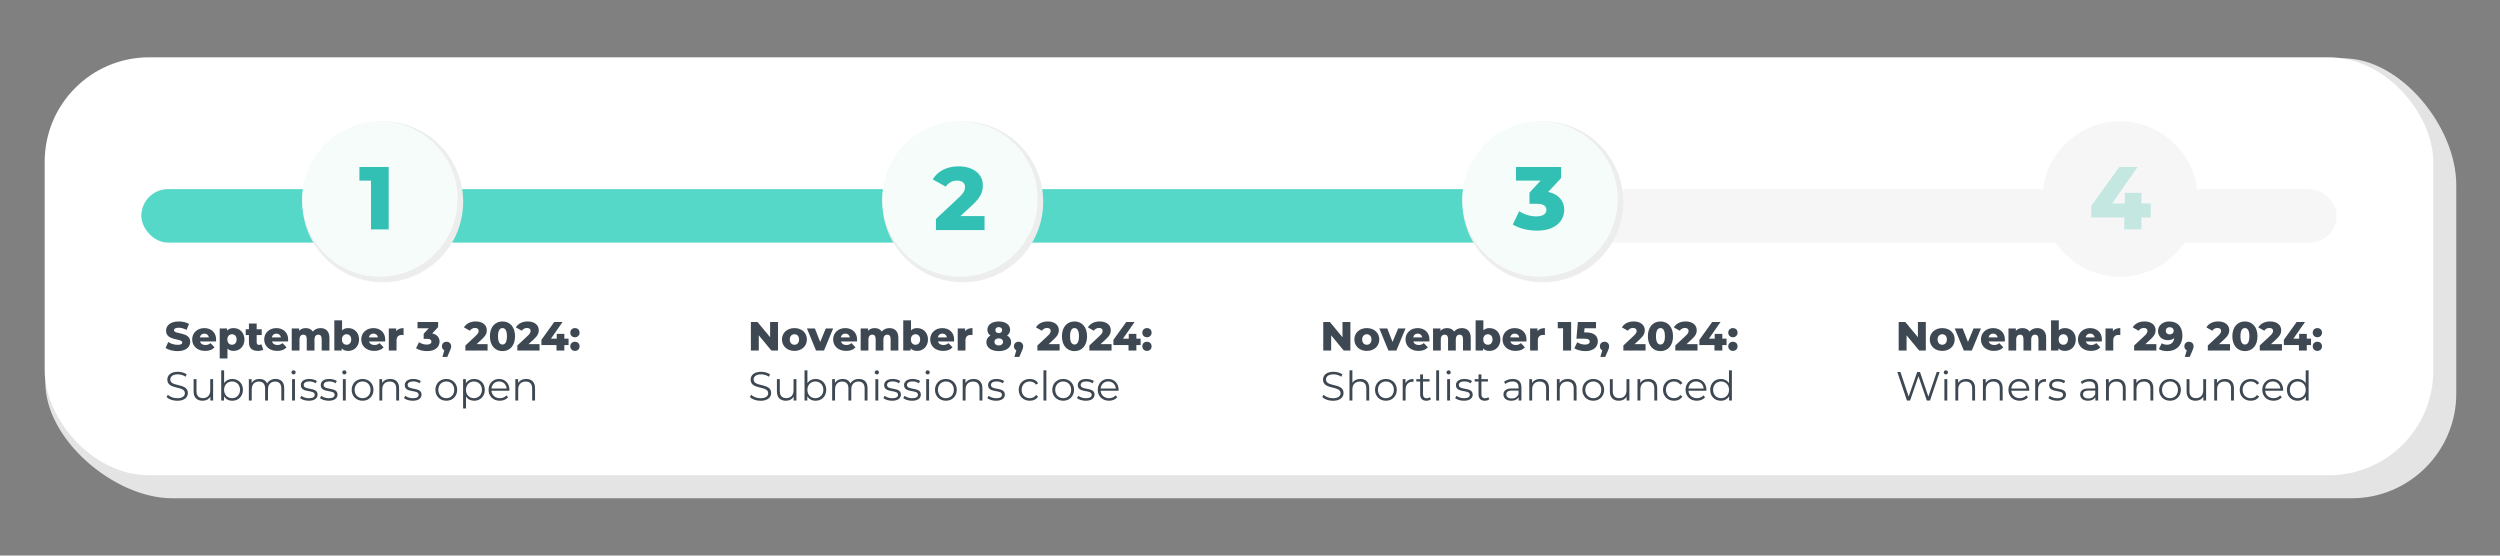 <?xml version="1.0" encoding="UTF-8"?>
<svg id="b" data-name="text" xmlns="http://www.w3.org/2000/svg" width="1350" height="300" viewBox="0 0 1350 300">
  <rect x="0" y="0" width="1350" height="300" fill="#808080" stroke="none"/>
  <defs>
    <style>
      .c {
        fill: #e4e4e4;
      }

      .d {
        fill: #f6f6f6;
      }

      .e {
        fill: #33c0b4;
      }

      .f {
        fill: #56d8c8;
      }

      .g {
        fill: #fff;
      }

      .h {
        fill: #3e4852;
      }

      .i {
        fill: #f5fcfa;
      }

      .j {
        fill: #ededed;
      }

      .k {
        fill: #c4e7e2;
      }
    </style>
  </defs>
  <path class="c" d="M1270.005,269.057H92.944c-31.009,0-68.459-31.546-68.459-62.555l12.079-106.748c0-31.009,25.371-56.38,56.38-56.38l1172.66-11.852c31.009,0,60.781,37.223,60.781,68.232v112.924c0,31.009-25.371,56.38-56.38,56.38Z"/>
  <rect class="g" x="24.134" y="30.943" width="1289.821" height="225.683" rx="56.38" ry="56.38"/>
  <rect class="d" x="76.317" y="102.138" width="1185.454" height="28.868" rx="14.434" ry="14.434"/>
  <g>
    <g>
      <path class="h" d="M89.408,187.908l1.431-3.213c1.363.902,3.301,1.519,5.082,1.519,1.805,0,2.509-.507,2.509-1.255,0-2.442-8.757-.66-8.757-6.381,0-2.75,2.244-4.994,6.82-4.994,2.002,0,4.07.462,5.589,1.342l-1.342,3.234c-1.475-.792-2.927-1.188-4.269-1.188-1.826,0-2.486.616-2.486,1.387,0,2.354,8.734.594,8.734,6.271,0,2.685-2.244,4.973-6.82,4.973-2.53,0-5.039-.682-6.491-1.693Z"/>
      <path class="h" d="M116.646,184.388h-8.668c.352,1.21,1.386,1.914,2.926,1.914,1.166,0,1.936-.33,2.75-1.034l2.201,2.288c-1.145,1.276-2.816,1.937-5.083,1.937-4.247,0-6.997-2.618-6.997-6.183,0-3.587,2.795-6.14,6.557-6.14,3.521,0,6.381,2.244,6.381,6.184,0,.308-.044.704-.066,1.034ZM107.911,182.187h4.885c-.221-1.254-1.145-2.046-2.443-2.046s-2.199.792-2.441,2.046Z"/>
      <path class="h" d="M132.003,183.331c0,3.784-2.619,6.161-5.854,6.161-1.387,0-2.508-.418-3.322-1.255v5.325h-4.181v-16.194h3.982v1.188c.792-.946,1.958-1.387,3.521-1.387,3.234,0,5.854,2.377,5.854,6.161ZM127.779,183.331c0-1.805-1.101-2.838-2.509-2.838s-2.509,1.033-2.509,2.838,1.101,2.839,2.509,2.839,2.509-1.034,2.509-2.839Z"/>
      <path class="h" d="M142.165,188.81c-.726.462-1.804.683-2.904.683-3.059,0-4.84-1.496-4.84-4.555v-4.005h-1.738v-3.124h1.738v-3.103h4.18v3.103h2.729v3.124h-2.729v3.961c0,.88.507,1.364,1.255,1.364.462,0,.924-.132,1.276-.374l1.033,2.926Z"/>
      <path class="h" d="M155.542,184.388h-8.669c.353,1.21,1.386,1.914,2.927,1.914,1.166,0,1.936-.33,2.75-1.034l2.2,2.288c-1.144,1.276-2.816,1.937-5.083,1.937-4.246,0-6.996-2.618-6.996-6.183,0-3.587,2.794-6.14,6.557-6.14,3.52,0,6.381,2.244,6.381,6.184,0,.308-.045.704-.066,1.034ZM146.807,182.187h4.885c-.22-1.254-1.144-2.046-2.442-2.046s-2.2.792-2.442,2.046Z"/>
      <path class="h" d="M177.896,182.473v6.821h-4.181v-6.139c0-1.717-.704-2.442-1.804-2.442-1.211,0-2.091.813-2.091,2.662v5.919h-4.181v-6.139c0-1.717-.682-2.442-1.805-2.442-1.232,0-2.111.813-2.111,2.662v5.919h-4.182v-11.926h3.982v1.254c.902-.968,2.156-1.452,3.564-1.452,1.629,0,3.016.595,3.852,1.87.945-1.188,2.42-1.87,4.137-1.87,2.771,0,4.818,1.606,4.818,5.303Z"/>
      <path class="h" d="M193.889,183.31c0,3.806-2.618,6.183-5.853,6.183-1.562,0-2.729-.44-3.521-1.387v1.188h-3.982v-16.326h4.182v5.435c.813-.836,1.936-1.232,3.322-1.232,3.234,0,5.853,2.354,5.853,6.14ZM189.664,183.31c0-1.805-1.101-2.816-2.509-2.816s-2.508,1.012-2.508,2.816c0,1.826,1.1,2.86,2.508,2.86s2.509-1.034,2.509-2.86Z"/>
      <path class="h" d="M207.947,184.388h-8.669c.353,1.21,1.386,1.914,2.927,1.914,1.166,0,1.936-.33,2.75-1.034l2.2,2.288c-1.144,1.276-2.816,1.937-5.083,1.937-4.246,0-6.996-2.618-6.996-6.183,0-3.587,2.794-6.14,6.557-6.14,3.52,0,6.381,2.244,6.381,6.184,0,.308-.045.704-.066,1.034ZM199.211,182.187h4.885c-.22-1.254-1.144-2.046-2.442-2.046s-2.2.792-2.442,2.046Z"/>
      <path class="h" d="M217.934,177.17v3.763c-.374-.044-.638-.065-.946-.065-1.693,0-2.859.857-2.859,2.948v5.479h-4.182v-11.926h3.982v1.431c.859-1.078,2.245-1.629,4.005-1.629Z"/>
      <path class="h" d="M237.361,184.476c0,2.618-2.068,5.126-6.711,5.126-2.135,0-4.401-.527-5.985-1.518l1.584-3.278c1.232.836,2.816,1.275,4.269,1.275,1.475,0,2.442-.571,2.442-1.605,0-.925-.683-1.496-2.354-1.496h-1.826v-2.751l2.75-2.971h-6.072v-3.366h11.134v2.729l-3.19,3.433c2.596.55,3.961,2.223,3.961,4.423Z"/>
      <path class="h" d="M243.63,187.006c0,.616-.088,1.1-.727,2.53l-1.387,3.212h-2.618l1.034-3.586c-.792-.374-1.298-1.122-1.298-2.156,0-1.496,1.056-2.465,2.509-2.465,1.43,0,2.486.969,2.486,2.465Z"/>
      <path class="h" d="M263.298,185.84v3.454h-11.992v-2.729l5.765-5.391c1.232-1.145,1.408-1.849,1.408-2.486,0-.99-.66-1.584-1.979-1.584-1.123,0-2.135.506-2.751,1.496l-3.234-1.805c1.166-1.936,3.345-3.212,6.381-3.212,3.542,0,5.985,1.826,5.985,4.687,0,1.496-.418,2.86-2.619,4.885l-2.904,2.685h5.941Z"/>
      <path class="h" d="M264.55,181.593c0-5.083,2.861-8.009,6.799-8.009s6.777,2.926,6.777,8.009-2.859,8.009-6.777,8.009-6.799-2.926-6.799-8.009ZM273.747,181.593c0-3.234-1.012-4.444-2.398-4.444-1.408,0-2.42,1.21-2.42,4.444s1.012,4.444,2.42,4.444c1.387,0,2.398-1.21,2.398-4.444Z"/>
      <path class="h" d="M291.349,185.84v3.454h-11.992v-2.729l5.765-5.391c1.232-1.145,1.408-1.849,1.408-2.486,0-.99-.66-1.584-1.979-1.584-1.123,0-2.135.506-2.751,1.496l-3.234-1.805c1.166-1.936,3.345-3.212,6.381-3.212,3.542,0,5.985,1.826,5.985,4.687,0,1.496-.418,2.86-2.619,4.885l-2.904,2.685h5.941Z"/>
      <path class="h" d="M307.034,186.346h-2.287v2.948h-4.247v-2.948h-8.142v-2.839l6.909-9.615h4.511l-6.271,8.999h3.125v-2.618h4.115v2.618h2.287v3.455Z"/>
      <path class="h" d="M307.956,179.635c0-1.496,1.101-2.465,2.509-2.465,1.431,0,2.509.969,2.509,2.465,0,1.452-1.078,2.486-2.509,2.486-1.408,0-2.509-1.034-2.509-2.486ZM307.956,187.006c0-1.496,1.101-2.465,2.509-2.465,1.431,0,2.509.969,2.509,2.465,0,1.452-1.078,2.486-2.509,2.486-1.408,0-2.509-1.034-2.509-2.486Z"/>
      <path class="h" d="M89.981,214.424l.638-1.254c1.101,1.078,3.059,1.87,5.083,1.87,2.882,0,4.137-1.211,4.137-2.729,0-4.225-9.483-1.628-9.483-7.327,0-2.267,1.76-4.225,5.677-4.225,1.738,0,3.542.506,4.774,1.364l-.55,1.298c-1.32-.858-2.86-1.276-4.225-1.276-2.816,0-4.07,1.255-4.07,2.795,0,4.225,9.483,1.672,9.483,7.283,0,2.266-1.805,4.202-5.743,4.202-2.31,0-4.577-.813-5.721-2.002Z"/>
      <path class="h" d="M115.084,204.721v11.573h-1.496v-2.112c-.814,1.408-2.311,2.223-4.159,2.223-2.948,0-4.885-1.65-4.885-4.973v-6.711h1.562v6.557c0,2.464,1.276,3.719,3.477,3.719,2.42,0,3.938-1.562,3.938-4.203v-6.072h1.562Z"/>
      <path class="h" d="M131.188,210.507c0,3.499-2.464,5.897-5.765,5.897-1.914,0-3.521-.837-4.467-2.398v2.288h-1.496v-16.326h1.562v6.953c.968-1.496,2.553-2.289,4.4-2.289,3.301,0,5.765,2.377,5.765,5.875ZM129.626,210.507c0-2.706-1.871-4.511-4.312-4.511-2.465,0-4.312,1.805-4.312,4.511s1.848,4.511,4.312,4.511c2.441,0,4.312-1.804,4.312-4.511Z"/>
      <path class="h" d="M153.475,209.583v6.711h-1.562v-6.557c0-2.442-1.232-3.697-3.322-3.697-2.377,0-3.873,1.541-3.873,4.181v6.073h-1.562v-6.557c0-2.442-1.232-3.697-3.344-3.697-2.355,0-3.873,1.541-3.873,4.181v6.073h-1.562v-11.573h1.496v2.112c.814-1.387,2.311-2.201,4.247-2.201,1.914,0,3.41.814,4.114,2.442.836-1.496,2.486-2.442,4.576-2.442,2.816,0,4.665,1.629,4.665,4.951Z"/>
      <path class="h" d="M157.367,201.068c0-.594.506-1.1,1.144-1.1s1.145.484,1.145,1.078c0,.638-.484,1.144-1.145,1.144-.638,0-1.144-.506-1.144-1.122ZM157.718,204.721h1.562v11.573h-1.562v-11.573Z"/>
      <path class="h" d="M162.031,214.974l.703-1.232c.924.727,2.486,1.299,4.115,1.299,2.2,0,3.102-.748,3.102-1.893,0-3.015-7.502-.638-7.502-5.215,0-1.893,1.627-3.301,4.576-3.301,1.496,0,3.125.419,4.092,1.078l-.682,1.255c-1.012-.704-2.223-.99-3.41-.99-2.09,0-3.015.813-3.015,1.914,0,3.124,7.503.771,7.503,5.215,0,2.002-1.76,3.301-4.774,3.301-1.914,0-3.763-.616-4.708-1.431Z"/>
      <path class="h" d="M172.788,214.974l.703-1.232c.924.727,2.486,1.299,4.115,1.299,2.2,0,3.102-.748,3.102-1.893,0-3.015-7.502-.638-7.502-5.215,0-1.893,1.627-3.301,4.576-3.301,1.496,0,3.125.419,4.092,1.078l-.682,1.255c-1.012-.704-2.223-.99-3.41-.99-2.09,0-3.015.813-3.015,1.914,0,3.124,7.503.771,7.503,5.215,0,2.002-1.76,3.301-4.774,3.301-1.914,0-3.763-.616-4.708-1.431Z"/>
      <path class="h" d="M184.8,201.068c0-.594.506-1.1,1.144-1.1s1.145.484,1.145,1.078c0,.638-.484,1.144-1.145,1.144-.638,0-1.144-.506-1.144-1.122ZM185.152,204.721h1.562v11.573h-1.562v-11.573Z"/>
      <path class="h" d="M189.904,210.507c0-3.433,2.508-5.875,5.896-5.875s5.875,2.442,5.875,5.875-2.486,5.897-5.875,5.897-5.896-2.465-5.896-5.897ZM200.091,210.507c0-2.706-1.826-4.511-4.291-4.511s-4.312,1.805-4.312,4.511,1.849,4.511,4.312,4.511,4.291-1.804,4.291-4.511Z"/>
      <path class="h" d="M215.513,209.583v6.711h-1.562v-6.557c0-2.442-1.275-3.697-3.477-3.697-2.486,0-4.048,1.541-4.048,4.181v6.073h-1.562v-11.573h1.496v2.134c.837-1.408,2.398-2.223,4.401-2.223,2.816,0,4.752,1.629,4.752,4.951Z"/>
      <path class="h" d="M218.152,214.974l.703-1.232c.924.727,2.486,1.299,4.115,1.299,2.2,0,3.102-.748,3.102-1.893,0-3.015-7.502-.638-7.502-5.215,0-1.893,1.627-3.301,4.576-3.301,1.496,0,3.125.419,4.092,1.078l-.682,1.255c-1.012-.704-2.223-.99-3.41-.99-2.09,0-3.015.813-3.015,1.914,0,3.124,7.503.771,7.503,5.215,0,2.002-1.76,3.301-4.774,3.301-1.914,0-3.763-.616-4.708-1.431Z"/>
      <path class="h" d="M235.113,210.507c0-3.433,2.508-5.875,5.896-5.875s5.875,2.442,5.875,5.875-2.486,5.897-5.875,5.897-5.896-2.465-5.896-5.897ZM245.3,210.507c0-2.706-1.826-4.511-4.291-4.511s-4.312,1.805-4.312,4.511,1.849,4.511,4.312,4.511,4.291-1.804,4.291-4.511Z"/>
      <path class="h" d="M261.8,210.507c0,3.521-2.464,5.897-5.765,5.897-1.849,0-3.433-.792-4.4-2.289v6.447h-1.562v-15.842h1.496v2.288c.946-1.54,2.553-2.377,4.467-2.377,3.301,0,5.765,2.377,5.765,5.875ZM260.238,210.507c0-2.685-1.869-4.511-4.312-4.511-2.464,0-4.312,1.826-4.312,4.511,0,2.707,1.849,4.511,4.312,4.511,2.443,0,4.312-1.804,4.312-4.511Z"/>
      <path class="h" d="M275.066,210.991h-9.682c.177,2.42,2.025,4.026,4.555,4.026,1.408,0,2.663-.506,3.543-1.518l.881,1.012c-1.035,1.232-2.641,1.893-4.467,1.893-3.609,0-6.073-2.465-6.073-5.897s2.398-5.875,5.655-5.875,5.61,2.398,5.61,5.875c0,.132-.022.309-.022.484ZM265.384,209.825h8.208c-.198-2.267-1.849-3.851-4.114-3.851-2.244,0-3.895,1.584-4.094,3.851Z"/>
      <path class="h" d="M288.925,209.583v6.711h-1.562v-6.557c0-2.442-1.276-3.697-3.477-3.697-2.486,0-4.048,1.541-4.048,4.181v6.073h-1.562v-11.573h1.496v2.134c.836-1.408,2.398-2.223,4.4-2.223,2.816,0,4.752,1.629,4.752,4.951Z"/>
    </g>
    <g>
      <path class="h" d="M420.128,173.892v15.402h-3.586l-6.799-8.207v8.207h-4.27v-15.402h3.588l6.799,8.207v-8.207h4.268Z"/>
      <path class="h" d="M422.261,183.31c0-3.587,2.838-6.14,6.732-6.14,3.938,0,6.732,2.553,6.732,6.14,0,3.608-2.794,6.183-6.732,6.183-3.895,0-6.732-2.574-6.732-6.183ZM431.501,183.31c0-1.805-1.078-2.816-2.508-2.816-1.408,0-2.508,1.012-2.508,2.816,0,1.826,1.1,2.86,2.508,2.86,1.43,0,2.508-1.034,2.508-2.86Z"/>
      <path class="h" d="M449.894,177.368l-4.928,11.926h-4.313l-4.907-11.926h4.291l2.861,7.283,3.014-7.283h3.982Z"/>
      <path class="h" d="M462.763,184.388h-8.668c.352,1.21,1.386,1.914,2.926,1.914,1.166,0,1.936-.33,2.75-1.034l2.201,2.288c-1.145,1.276-2.816,1.937-5.083,1.937-4.247,0-6.997-2.618-6.997-6.183,0-3.587,2.795-6.14,6.557-6.14,3.521,0,6.381,2.244,6.381,6.184,0,.308-.044.704-.066,1.034ZM454.029,182.187h4.885c-.221-1.254-1.145-2.046-2.443-2.046s-2.199.792-2.441,2.046Z"/>
      <path class="h" d="M485.117,182.473v6.821h-4.18v-6.139c0-1.717-.705-2.442-1.805-2.442-1.211,0-2.09.813-2.09,2.662v5.919h-4.182v-6.139c0-1.717-.682-2.442-1.804-2.442-1.232,0-2.112.813-2.112,2.662v5.919h-4.181v-11.926h3.982v1.254c.902-.968,2.156-1.452,3.564-1.452,1.628,0,3.015.595,3.851,1.87.946-1.188,2.42-1.87,4.137-1.87,2.772,0,4.818,1.606,4.818,5.303Z"/>
      <path class="h" d="M501.11,183.31c0,3.806-2.618,6.183-5.853,6.183-1.562,0-2.729-.44-3.521-1.387v1.188h-3.982v-16.326h4.182v5.435c.813-.836,1.936-1.232,3.322-1.232,3.234,0,5.853,2.354,5.853,6.14ZM496.885,183.31c0-1.805-1.101-2.816-2.509-2.816s-2.508,1.012-2.508,2.816c0,1.826,1.1,2.86,2.508,2.86s2.509-1.034,2.509-2.86Z"/>
      <path class="h" d="M515.167,184.388h-8.669c.353,1.21,1.386,1.914,2.927,1.914,1.166,0,1.936-.33,2.75-1.034l2.2,2.288c-1.144,1.276-2.816,1.937-5.083,1.937-4.246,0-6.996-2.618-6.996-6.183,0-3.587,2.794-6.14,6.557-6.14,3.52,0,6.381,2.244,6.381,6.184,0,.308-.045.704-.066,1.034ZM506.432,182.187h4.885c-.22-1.254-1.144-2.046-2.442-2.046s-2.2.792-2.442,2.046Z"/>
      <path class="h" d="M525.156,177.17v3.763c-.375-.044-.639-.065-.947-.065-1.693,0-2.859.857-2.859,2.948v5.479h-4.182v-11.926h3.982v1.431c.859-1.078,2.244-1.629,4.006-1.629Z"/>
      <path class="h" d="M546.011,184.762c0,2.948-2.707,4.84-6.689,4.84s-6.688-1.892-6.688-4.84c0-1.585.813-2.795,2.2-3.587-1.034-.727-1.65-1.782-1.65-3.103,0-2.729,2.509-4.488,6.139-4.488s6.139,1.76,6.139,4.488c0,1.32-.615,2.376-1.649,3.103,1.386.792,2.2,2.002,2.2,3.587ZM541.632,184.629c0-1.188-.924-1.914-2.311-1.914s-2.311.727-2.311,1.914.925,1.915,2.311,1.915,2.311-.727,2.311-1.915ZM537.495,178.271c0,1.012.727,1.606,1.826,1.606s1.849-.595,1.849-1.606c0-1.034-.771-1.628-1.849-1.628s-1.826.594-1.826,1.628Z"/>
      <path class="h" d="M552.522,187.006c0,.616-.088,1.1-.726,2.53l-1.387,3.212h-2.619l1.035-3.586c-.793-.374-1.299-1.122-1.299-2.156,0-1.496,1.057-2.465,2.509-2.465,1.431,0,2.486.969,2.486,2.465Z"/>
      <path class="h" d="M572.191,185.84v3.454h-11.992v-2.729l5.765-5.391c1.232-1.145,1.408-1.849,1.408-2.486,0-.99-.66-1.584-1.979-1.584-1.123,0-2.135.506-2.751,1.496l-3.234-1.805c1.166-1.936,3.345-3.212,6.381-3.212,3.542,0,5.985,1.826,5.985,4.687,0,1.496-.418,2.86-2.619,4.885l-2.904,2.685h5.941Z"/>
      <path class="h" d="M573.443,181.593c0-5.083,2.859-8.009,6.799-8.009,3.916,0,6.777,2.926,6.777,8.009s-2.861,8.009-6.777,8.009c-3.939,0-6.799-2.926-6.799-8.009ZM582.64,181.593c0-3.234-1.013-4.444-2.398-4.444-1.408,0-2.42,1.21-2.42,4.444s1.012,4.444,2.42,4.444c1.386,0,2.398-1.21,2.398-4.444Z"/>
      <path class="h" d="M600.24,185.84v3.454h-11.991v-2.729l5.765-5.391c1.232-1.145,1.408-1.849,1.408-2.486,0-.99-.66-1.584-1.98-1.584-1.122,0-2.134.506-2.75,1.496l-3.234-1.805c1.166-1.936,3.344-3.212,6.381-3.212,3.543,0,5.984,1.826,5.984,4.687,0,1.496-.418,2.86-2.618,4.885l-2.904,2.685h5.94Z"/>
      <path class="h" d="M615.927,186.346h-2.289v2.948h-4.246v-2.948h-8.141v-2.839l6.908-9.615h4.511l-6.271,8.999h3.124v-2.618h4.114v2.618h2.289v3.455Z"/>
      <path class="h" d="M616.849,179.635c0-1.496,1.1-2.465,2.508-2.465,1.43,0,2.508.969,2.508,2.465,0,1.452-1.078,2.486-2.508,2.486-1.408,0-2.508-1.034-2.508-2.486ZM616.849,187.006c0-1.496,1.1-2.465,2.508-2.465,1.43,0,2.508.969,2.508,2.465,0,1.452-1.078,2.486-2.508,2.486-1.408,0-2.508-1.034-2.508-2.486Z"/>
      <path class="h" d="M404.968,214.424l.639-1.254c1.1,1.078,3.059,1.87,5.082,1.87,2.883,0,4.137-1.211,4.137-2.729,0-4.225-9.482-1.628-9.482-7.327,0-2.267,1.76-4.225,5.676-4.225,1.738,0,3.543.506,4.775,1.364l-.551,1.298c-1.32-.858-2.859-1.276-4.225-1.276-2.816,0-4.07,1.255-4.07,2.795,0,4.225,9.484,1.672,9.484,7.283,0,2.266-1.805,4.202-5.744,4.202-2.31,0-4.576-.813-5.721-2.002Z"/>
      <path class="h" d="M430.072,204.721v11.573h-1.496v-2.112c-.814,1.408-2.311,2.223-4.158,2.223-2.949,0-4.885-1.65-4.885-4.973v-6.711h1.562v6.557c0,2.464,1.275,3.719,3.477,3.719,2.42,0,3.938-1.562,3.938-4.203v-6.072h1.562Z"/>
      <path class="h" d="M446.175,210.507c0,3.499-2.463,5.897-5.764,5.897-1.914,0-3.521-.837-4.467-2.398v2.288h-1.496v-16.326h1.562v6.953c.967-1.496,2.552-2.289,4.4-2.289,3.301,0,5.764,2.377,5.764,5.875ZM444.614,210.507c0-2.706-1.87-4.511-4.312-4.511-2.464,0-4.312,1.805-4.312,4.511s1.849,4.511,4.312,4.511c2.442,0,4.312-1.804,4.312-4.511Z"/>
      <path class="h" d="M468.462,209.583v6.711h-1.562v-6.557c0-2.442-1.231-3.697-3.322-3.697-2.376,0-3.872,1.541-3.872,4.181v6.073h-1.562v-6.557c0-2.442-1.232-3.697-3.345-3.697-2.354,0-3.872,1.541-3.872,4.181v6.073h-1.562v-11.573h1.496v2.112c.814-1.387,2.311-2.201,4.246-2.201,1.914,0,3.41.814,4.115,2.442.836-1.496,2.486-2.442,4.576-2.442,2.816,0,4.664,1.629,4.664,4.951Z"/>
      <path class="h" d="M472.354,201.068c0-.594.507-1.1,1.144-1.1s1.145.484,1.145,1.078c0,.638-.484,1.144-1.145,1.144-.637,0-1.144-.506-1.144-1.122ZM472.706,204.721h1.562v11.573h-1.562v-11.573Z"/>
      <path class="h" d="M477.018,214.974l.704-1.232c.924.727,2.486,1.299,4.114,1.299,2.2,0,3.103-.748,3.103-1.893,0-3.015-7.503-.638-7.503-5.215,0-1.893,1.628-3.301,4.577-3.301,1.496,0,3.124.419,4.092,1.078l-.682,1.255c-1.012-.704-2.223-.99-3.41-.99-2.091,0-3.016.813-3.016,1.914,0,3.124,7.504.771,7.504,5.215,0,2.002-1.76,3.301-4.775,3.301-1.914,0-3.762-.616-4.708-1.431Z"/>
      <path class="h" d="M487.776,214.974l.704-1.232c.924.727,2.486,1.299,4.114,1.299,2.2,0,3.103-.748,3.103-1.893,0-3.015-7.503-.638-7.503-5.215,0-1.893,1.628-3.301,4.577-3.301,1.496,0,3.124.419,4.092,1.078l-.682,1.255c-1.012-.704-2.223-.99-3.41-.99-2.091,0-3.016.813-3.016,1.914,0,3.124,7.504.771,7.504,5.215,0,2.002-1.76,3.301-4.775,3.301-1.914,0-3.762-.616-4.708-1.431Z"/>
      <path class="h" d="M499.787,201.068c0-.594.507-1.1,1.144-1.1s1.145.484,1.145,1.078c0,.638-.484,1.144-1.145,1.144-.637,0-1.144-.506-1.144-1.122ZM500.14,204.721h1.562v11.573h-1.562v-11.573Z"/>
      <path class="h" d="M504.892,210.507c0-3.433,2.508-5.875,5.896-5.875s5.875,2.442,5.875,5.875-2.486,5.897-5.875,5.897-5.896-2.465-5.896-5.897ZM515.079,210.507c0-2.706-1.826-4.511-4.291-4.511s-4.312,1.805-4.312,4.511,1.848,4.511,4.312,4.511,4.291-1.804,4.291-4.511Z"/>
      <path class="h" d="M530.501,209.583v6.711h-1.562v-6.557c0-2.442-1.276-3.697-3.477-3.697-2.486,0-4.049,1.541-4.049,4.181v6.073h-1.562v-11.573h1.496v2.134c.837-1.408,2.398-2.223,4.401-2.223,2.816,0,4.753,1.629,4.753,4.951Z"/>
      <path class="h" d="M533.139,214.974l.704-1.232c.924.727,2.486,1.299,4.114,1.299,2.2,0,3.103-.748,3.103-1.893,0-3.015-7.503-.638-7.503-5.215,0-1.893,1.628-3.301,4.577-3.301,1.496,0,3.124.419,4.092,1.078l-.682,1.255c-1.012-.704-2.223-.99-3.41-.99-2.091,0-3.016.813-3.016,1.914,0,3.124,7.504.771,7.504,5.215,0,2.002-1.76,3.301-4.775,3.301-1.914,0-3.762-.616-4.708-1.431Z"/>
      <path class="h" d="M550.101,210.507c0-3.454,2.508-5.875,5.963-5.875,1.957,0,3.607.771,4.532,2.289l-1.167.792c-.791-1.166-2.023-1.717-3.365-1.717-2.531,0-4.379,1.805-4.379,4.511,0,2.729,1.848,4.511,4.379,4.511,1.342,0,2.574-.528,3.365-1.694l1.167.792c-.925,1.497-2.575,2.289-4.532,2.289-3.455,0-5.963-2.442-5.963-5.897Z"/>
      <path class="h" d="M563.476,199.968h1.562v16.326h-1.562v-16.326Z"/>
      <path class="h" d="M568.228,210.507c0-3.433,2.509-5.875,5.897-5.875s5.874,2.442,5.874,5.875-2.486,5.897-5.874,5.897-5.897-2.465-5.897-5.897ZM578.415,210.507c0-2.706-1.826-4.511-4.29-4.511s-4.313,1.805-4.313,4.511,1.85,4.511,4.313,4.511,4.29-1.804,4.29-4.511Z"/>
      <path class="h" d="M581.582,214.974l.704-1.232c.924.727,2.486,1.299,4.114,1.299,2.2,0,3.103-.748,3.103-1.893,0-3.015-7.503-.638-7.503-5.215,0-1.893,1.628-3.301,4.577-3.301,1.496,0,3.124.419,4.092,1.078l-.682,1.255c-1.012-.704-2.223-.99-3.41-.99-2.091,0-3.016.813-3.016,1.914,0,3.124,7.504.771,7.504,5.215,0,2.002-1.76,3.301-4.775,3.301-1.914,0-3.762-.616-4.708-1.431Z"/>
      <path class="h" d="M604.024,210.991h-9.682c.177,2.42,2.024,4.026,4.555,4.026,1.408,0,2.663-.506,3.542-1.518l.881,1.012c-1.034,1.232-2.641,1.893-4.467,1.893-3.608,0-6.072-2.465-6.072-5.897s2.398-5.875,5.654-5.875,5.611,2.398,5.611,5.875c0,.132-.022.309-.022.484ZM594.342,209.825h8.208c-.199-2.267-1.85-3.851-4.115-3.851-2.244,0-3.895,1.584-4.093,3.851Z"/>
    </g>
    <g>
      <path class="h" d="M729.214,173.892v15.402h-3.586l-6.799-8.207v8.207h-4.27v-15.402h3.588l6.799,8.207v-8.207h4.268Z"/>
      <path class="h" d="M731.347,183.31c0-3.587,2.838-6.14,6.732-6.14,3.938,0,6.732,2.553,6.732,6.14,0,3.608-2.794,6.183-6.732,6.183-3.895,0-6.732-2.574-6.732-6.183ZM740.587,183.31c0-1.805-1.078-2.816-2.508-2.816-1.408,0-2.508,1.012-2.508,2.816,0,1.826,1.1,2.86,2.508,2.86,1.43,0,2.508-1.034,2.508-2.86Z"/>
      <path class="h" d="M758.98,177.368l-4.928,11.926h-4.313l-4.907-11.926h4.291l2.861,7.283,3.014-7.283h3.982Z"/>
      <path class="h" d="M771.849,184.388h-8.668c.352,1.21,1.386,1.914,2.926,1.914,1.166,0,1.936-.33,2.75-1.034l2.201,2.288c-1.145,1.276-2.816,1.937-5.083,1.937-4.247,0-6.997-2.618-6.997-6.183,0-3.587,2.795-6.14,6.557-6.14,3.521,0,6.381,2.244,6.381,6.184,0,.308-.044.704-.066,1.034ZM763.115,182.187h4.885c-.221-1.254-1.145-2.046-2.443-2.046s-2.199.792-2.441,2.046Z"/>
      <path class="h" d="M794.202,182.473v6.821h-4.18v-6.139c0-1.717-.705-2.442-1.805-2.442-1.211,0-2.09.813-2.09,2.662v5.919h-4.182v-6.139c0-1.717-.682-2.442-1.804-2.442-1.232,0-2.112.813-2.112,2.662v5.919h-4.181v-11.926h3.982v1.254c.902-.968,2.156-1.452,3.564-1.452,1.628,0,3.015.595,3.851,1.87.946-1.188,2.42-1.87,4.137-1.87,2.772,0,4.818,1.606,4.818,5.303Z"/>
      <path class="h" d="M810.196,183.31c0,3.806-2.618,6.183-5.853,6.183-1.562,0-2.729-.44-3.521-1.387v1.188h-3.982v-16.326h4.182v5.435c.813-.836,1.936-1.232,3.322-1.232,3.234,0,5.853,2.354,5.853,6.14ZM805.971,183.31c0-1.805-1.101-2.816-2.509-2.816s-2.508,1.012-2.508,2.816c0,1.826,1.1,2.86,2.508,2.86s2.509-1.034,2.509-2.86Z"/>
      <path class="h" d="M824.253,184.388h-8.669c.353,1.21,1.386,1.914,2.927,1.914,1.166,0,1.936-.33,2.75-1.034l2.2,2.288c-1.144,1.276-2.816,1.937-5.083,1.937-4.246,0-6.996-2.618-6.996-6.183,0-3.587,2.794-6.14,6.557-6.14,3.52,0,6.381,2.244,6.381,6.184,0,.308-.045.704-.066,1.034ZM815.518,182.187h4.885c-.22-1.254-1.144-2.046-2.442-2.046s-2.2.792-2.442,2.046Z"/>
      <path class="h" d="M834.242,177.17v3.763c-.375-.044-.639-.065-.947-.065-1.693,0-2.859.857-2.859,2.948v5.479h-4.182v-11.926h3.982v1.431c.859-1.078,2.244-1.629,4.006-1.629Z"/>
      <path class="h" d="M848.408,173.892v15.402h-4.355v-12.036h-2.861v-3.366h7.217Z"/>
      <path class="h" d="M862.82,184.343c0,2.751-2.068,5.259-6.712,5.259-2.134,0-4.4-.527-5.962-1.518l1.562-3.278c1.255.836,2.794,1.275,4.269,1.275s2.465-.594,2.465-1.628c0-.946-.639-1.562-2.992-1.562h-4.182l.771-8.999h9.813v3.366h-6.205l-.197,2.245h1.033c4.555,0,6.338,2.112,6.338,4.84Z"/>
      <path class="h" d="M868.934,187.006c0,.616-.088,1.1-.726,2.53l-1.387,3.212h-2.619l1.035-3.586c-.793-.374-1.299-1.122-1.299-2.156,0-1.496,1.057-2.465,2.509-2.465,1.431,0,2.486.969,2.486,2.465Z"/>
      <path class="h" d="M888.603,185.84v3.454h-11.992v-2.729l5.765-5.391c1.232-1.145,1.408-1.849,1.408-2.486,0-.99-.66-1.584-1.979-1.584-1.123,0-2.135.506-2.751,1.496l-3.234-1.805c1.166-1.936,3.345-3.212,6.381-3.212,3.542,0,5.985,1.826,5.985,4.687,0,1.496-.418,2.86-2.619,4.885l-2.904,2.685h5.941Z"/>
      <path class="h" d="M889.855,181.593c0-5.083,2.861-8.009,6.799-8.009s6.777,2.926,6.777,8.009-2.859,8.009-6.777,8.009-6.799-2.926-6.799-8.009ZM899.052,181.593c0-3.234-1.012-4.444-2.398-4.444-1.408,0-2.42,1.21-2.42,4.444s1.012,4.444,2.42,4.444c1.387,0,2.398-1.21,2.398-4.444Z"/>
      <path class="h" d="M916.653,185.84v3.454h-11.991v-2.729l5.764-5.391c1.232-1.145,1.408-1.849,1.408-2.486,0-.99-.66-1.584-1.979-1.584-1.122,0-2.134.506-2.751,1.496l-3.234-1.805c1.166-1.936,3.345-3.212,6.381-3.212,3.543,0,5.985,1.826,5.985,4.687,0,1.496-.418,2.86-2.618,4.885l-2.904,2.685h5.94Z"/>
      <path class="h" d="M932.339,186.346h-2.287v2.948h-4.247v-2.948h-8.142v-2.839l6.909-9.615h4.511l-6.271,8.999h3.125v-2.618h4.115v2.618h2.287v3.455Z"/>
      <path class="h" d="M933.261,179.635c0-1.496,1.101-2.465,2.509-2.465,1.431,0,2.509.969,2.509,2.465,0,1.452-1.078,2.486-2.509,2.486-1.408,0-2.509-1.034-2.509-2.486ZM933.261,187.006c0-1.496,1.101-2.465,2.509-2.465,1.431,0,2.509.969,2.509,2.465,0,1.452-1.078,2.486-2.509,2.486-1.408,0-2.509-1.034-2.509-2.486Z"/>
      <path class="h" d="M714.054,214.424l.639-1.254c1.1,1.078,3.059,1.87,5.082,1.87,2.883,0,4.137-1.211,4.137-2.729,0-4.225-9.482-1.628-9.482-7.327,0-2.267,1.76-4.225,5.676-4.225,1.738,0,3.543.506,4.775,1.364l-.551,1.298c-1.32-.858-2.859-1.276-4.225-1.276-2.816,0-4.07,1.255-4.07,2.795,0,4.225,9.484,1.672,9.484,7.283,0,2.266-1.805,4.202-5.744,4.202-2.31,0-4.576-.813-5.721-2.002Z"/>
      <path class="h" d="M739.378,209.583v6.711h-1.562v-6.557c0-2.442-1.276-3.697-3.477-3.697-2.486,0-4.049,1.541-4.049,4.181v6.073h-1.562v-16.326h1.562v6.776c.858-1.342,2.377-2.112,4.335-2.112,2.816,0,4.753,1.629,4.753,4.951Z"/>
      <path class="h" d="M742.499,210.507c0-3.433,2.509-5.875,5.897-5.875s5.874,2.442,5.874,5.875-2.486,5.897-5.874,5.897-5.897-2.465-5.897-5.897ZM752.687,210.507c0-2.706-1.826-4.511-4.29-4.511s-4.313,1.805-4.313,4.511,1.85,4.511,4.313,4.511,4.29-1.804,4.29-4.511Z"/>
      <path class="h" d="M763.29,204.632v1.519c-.132,0-.264-.021-.373-.021-2.421,0-3.895,1.54-3.895,4.269v5.896h-1.562v-11.573h1.496v2.266c.727-1.54,2.2-2.354,4.334-2.354Z"/>
      <path class="h" d="M772.706,215.59c-.615.55-1.54.814-2.441.814-2.18,0-3.389-1.232-3.389-3.367v-6.997h-2.068v-1.319h2.068v-2.531h1.562v2.531h3.521v1.319h-3.521v6.909c0,1.364.704,2.112,2.003,2.112.638,0,1.275-.198,1.716-.594l.55,1.122Z"/>
      <path class="h" d="M775.543,199.968h1.562v16.326h-1.562v-16.326Z"/>
      <path class="h" d="M781.109,201.068c0-.594.507-1.1,1.145-1.1s1.145.484,1.145,1.078c0,.638-.484,1.144-1.145,1.144-.638,0-1.145-.506-1.145-1.122ZM781.461,204.721h1.562v11.573h-1.562v-11.573Z"/>
      <path class="h" d="M785.773,214.974l.705-1.232c.924.727,2.486,1.299,4.113,1.299,2.201,0,3.104-.748,3.104-1.893,0-3.015-7.504-.638-7.504-5.215,0-1.893,1.629-3.301,4.577-3.301,1.496,0,3.124.419,4.093,1.078l-.682,1.255c-1.013-.704-2.223-.99-3.411-.99-2.091,0-3.015.813-3.015,1.914,0,3.124,7.504.771,7.504,5.215,0,2.002-1.761,3.301-4.775,3.301-1.914,0-3.763-.616-4.709-1.431Z"/>
      <path class="h" d="M804.232,215.59c-.615.55-1.54.814-2.441.814-2.18,0-3.389-1.232-3.389-3.367v-6.997h-2.068v-1.319h2.068v-2.531h1.562v2.531h3.521v1.319h-3.521v6.909c0,1.364.704,2.112,2.003,2.112.638,0,1.275-.198,1.716-.594l.55,1.122Z"/>
      <path class="h" d="M821.568,209.121v7.173h-1.496v-1.805c-.704,1.188-2.068,1.915-3.982,1.915-2.619,0-4.225-1.364-4.225-3.367,0-1.782,1.145-3.278,4.467-3.278h3.674v-.704c0-1.98-1.122-3.059-3.278-3.059-1.496,0-2.904.528-3.851,1.364l-.704-1.166c1.167-.99,2.882-1.562,4.709-1.562,2.992,0,4.687,1.497,4.687,4.489ZM820.005,212.818v-1.893h-3.631c-2.244,0-2.97.881-2.97,2.068,0,1.343,1.078,2.179,2.927,2.179,1.76,0,3.059-.836,3.674-2.354Z"/>
      <path class="h" d="M836.462,209.583v6.711h-1.562v-6.557c0-2.442-1.276-3.697-3.477-3.697-2.486,0-4.049,1.541-4.049,4.181v6.073h-1.562v-11.573h1.496v2.134c.837-1.408,2.398-2.223,4.401-2.223,2.816,0,4.753,1.629,4.753,4.951Z"/>
      <path class="h" d="M851.355,209.583v6.711h-1.562v-6.557c0-2.442-1.276-3.697-3.477-3.697-2.486,0-4.048,1.541-4.048,4.181v6.073h-1.562v-11.573h1.496v2.134c.836-1.408,2.398-2.223,4.4-2.223,2.816,0,4.752,1.629,4.752,4.951Z"/>
      <path class="h" d="M854.478,210.507c0-3.433,2.508-5.875,5.896-5.875s5.875,2.442,5.875,5.875-2.486,5.897-5.875,5.897-5.896-2.465-5.896-5.897ZM864.665,210.507c0-2.706-1.826-4.511-4.291-4.511s-4.312,1.805-4.312,4.511,1.848,4.511,4.312,4.511,4.291-1.804,4.291-4.511Z"/>
      <path class="h" d="M879.867,204.721v11.573h-1.496v-2.112c-.814,1.408-2.311,2.223-4.158,2.223-2.949,0-4.885-1.65-4.885-4.973v-6.711h1.562v6.557c0,2.464,1.275,3.719,3.477,3.719,2.42,0,3.938-1.562,3.938-4.203v-6.072h1.562Z"/>
      <path class="h" d="M894.892,209.583v6.711h-1.562v-6.557c0-2.442-1.276-3.697-3.477-3.697-2.486,0-4.048,1.541-4.048,4.181v6.073h-1.562v-11.573h1.496v2.134c.836-1.408,2.398-2.223,4.4-2.223,2.816,0,4.752,1.629,4.752,4.951Z"/>
      <path class="h" d="M898.015,210.507c0-3.454,2.508-5.875,5.963-5.875,1.957,0,3.607.771,4.532,2.289l-1.167.792c-.791-1.166-2.023-1.717-3.365-1.717-2.531,0-4.379,1.805-4.379,4.511,0,2.729,1.848,4.511,4.379,4.511,1.342,0,2.574-.528,3.365-1.694l1.167.792c-.925,1.497-2.575,2.289-4.532,2.289-3.455,0-5.963-2.442-5.963-5.897Z"/>
      <path class="h" d="M921.447,210.991h-9.682c.176,2.42,2.023,4.026,4.555,4.026,1.408,0,2.662-.506,3.542-1.518l.88,1.012c-1.033,1.232-2.641,1.893-4.467,1.893-3.607,0-6.072-2.465-6.072-5.897s2.398-5.875,5.654-5.875,5.611,2.398,5.611,5.875c0,.132-.021.309-.021.484ZM911.765,209.825h8.207c-.198-2.267-1.849-3.851-4.115-3.851-2.244,0-3.895,1.584-4.092,3.851Z"/>
      <path class="h" d="M935.218,199.968v16.326h-1.496v-2.288c-.947,1.562-2.553,2.398-4.467,2.398-3.301,0-5.766-2.398-5.766-5.897s2.465-5.875,5.766-5.875c1.848,0,3.432.793,4.4,2.289v-6.953h1.562ZM933.677,210.507c0-2.706-1.848-4.511-4.29-4.511-2.464,0-4.313,1.805-4.313,4.511s1.85,4.511,4.313,4.511c2.442,0,4.29-1.804,4.29-4.511Z"/>
    </g>
    <g>
      <path class="h" d="M1039.941,173.891v15.402h-3.587l-6.8-8.207v8.207h-4.268v-15.402h3.586l6.799,8.207v-8.207h4.27Z"/>
      <path class="h" d="M1042.072,183.308c0-3.586,2.839-6.139,6.733-6.139,3.938,0,6.733,2.553,6.733,6.139,0,3.609-2.795,6.184-6.733,6.184-3.895,0-6.733-2.574-6.733-6.184ZM1051.314,183.308c0-1.804-1.078-2.816-2.509-2.816-1.408,0-2.509,1.013-2.509,2.816,0,1.827,1.101,2.861,2.509,2.861,1.431,0,2.509-1.034,2.509-2.861Z"/>
      <path class="h" d="M1069.706,177.367l-4.93,11.926h-4.312l-4.906-11.926h4.291l2.859,7.283,3.015-7.283h3.983Z"/>
      <path class="h" d="M1082.575,184.387h-8.67c.353,1.21,1.387,1.914,2.927,1.914,1.166,0,1.937-.33,2.751-1.034l2.199,2.288c-1.144,1.276-2.816,1.937-5.082,1.937-4.246,0-6.997-2.618-6.997-6.184,0-3.586,2.794-6.139,6.557-6.139,3.521,0,6.381,2.244,6.381,6.184,0,.308-.044.704-.065,1.034ZM1073.839,182.186h4.885c-.219-1.254-1.144-2.046-2.441-2.046s-2.201.792-2.443,2.046Z"/>
      <path class="h" d="M1104.929,182.472v6.821h-4.182v-6.139c0-1.717-.703-2.442-1.804-2.442-1.21,0-2.091.813-2.091,2.662v5.919h-4.18v-6.139c0-1.717-.683-2.442-1.805-2.442-1.232,0-2.112.813-2.112,2.662v5.919h-4.181v-11.926h3.982v1.254c.902-.968,2.156-1.452,3.564-1.452,1.629,0,3.015.595,3.851,1.87.946-1.188,2.421-1.87,4.137-1.87,2.772,0,4.819,1.606,4.819,5.303Z"/>
      <path class="h" d="M1120.921,183.308c0,3.807-2.619,6.184-5.854,6.184-1.562,0-2.729-.44-3.52-1.387v1.188h-3.982v-16.326h4.18v5.435c.814-.836,1.937-1.232,3.322-1.232,3.234,0,5.854,2.354,5.854,6.139ZM1116.697,183.308c0-1.804-1.1-2.816-2.508-2.816s-2.51,1.013-2.51,2.816c0,1.827,1.102,2.861,2.51,2.861s2.508-1.034,2.508-2.861Z"/>
      <path class="h" d="M1134.979,184.387h-8.669c.352,1.21,1.387,1.914,2.926,1.914,1.166,0,1.937-.33,2.751-1.034l2.2,2.288c-1.145,1.276-2.816,1.937-5.082,1.937-4.248,0-6.998-2.618-6.998-6.184,0-3.586,2.795-6.139,6.557-6.139,3.521,0,6.381,2.244,6.381,6.184,0,.308-.043.704-.065,1.034ZM1126.243,182.186h4.885c-.22-1.254-1.145-2.046-2.442-2.046s-2.2.792-2.442,2.046Z"/>
      <path class="h" d="M1144.966,177.169v3.763c-.374-.044-.638-.065-.945-.065-1.695,0-2.861.857-2.861,2.948v5.479h-4.18v-11.926h3.982v1.431c.857-1.078,2.244-1.629,4.004-1.629Z"/>
      <path class="h" d="M1164.437,185.839v3.454h-11.992v-2.729l5.765-5.391c1.232-1.145,1.408-1.849,1.408-2.486,0-.99-.66-1.584-1.979-1.584-1.123,0-2.135.506-2.751,1.496l-3.234-1.805c1.166-1.937,3.345-3.212,6.381-3.212,3.542,0,5.985,1.826,5.985,4.687,0,1.496-.418,2.86-2.619,4.885l-2.904,2.685h5.941Z"/>
      <path class="h" d="M1178.494,181.174c0,5.369-3.322,8.427-8.207,8.427-1.716,0-3.388-.396-4.511-1.122l1.584-3.124c.881.616,1.849.792,2.839.792,2.179,0,3.63-1.232,3.872-3.564-.857.726-2.002,1.122-3.454,1.122-2.904,0-5.303-1.914-5.303-4.862,0-3.213,2.685-5.259,6.028-5.259,4.335,0,7.151,2.596,7.151,7.591ZM1173.786,178.621c0-1.144-.836-1.936-2.156-1.936-1.232,0-2.091.748-2.091,1.958,0,1.188.858,1.937,2.112,1.937s2.135-.792,2.135-1.959Z"/>
      <path class="h" d="M1184.544,187.005c0,.616-.088,1.1-.727,2.53l-1.387,3.212h-2.617l1.033-3.586c-.792-.374-1.298-1.122-1.298-2.156,0-1.496,1.056-2.465,2.509-2.465,1.43,0,2.486.969,2.486,2.465Z"/>
      <path class="h" d="M1204.212,185.839v3.454h-11.992v-2.729l5.766-5.391c1.232-1.145,1.408-1.849,1.408-2.486,0-.99-.66-1.584-1.98-1.584-1.123,0-2.135.506-2.75,1.496l-3.234-1.805c1.166-1.937,3.344-3.212,6.381-3.212,3.542,0,5.984,1.826,5.984,4.687,0,1.496-.418,2.86-2.619,4.885l-2.904,2.685h5.941Z"/>
      <path class="h" d="M1205.464,181.592c0-5.083,2.86-8.009,6.799-8.009,3.917,0,6.777,2.926,6.777,8.009s-2.86,8.009-6.777,8.009c-3.938,0-6.799-2.926-6.799-8.009ZM1214.661,181.592c0-3.234-1.012-4.444-2.398-4.444-1.408,0-2.42,1.21-2.42,4.444s1.012,4.444,2.42,4.444c1.387,0,2.398-1.21,2.398-4.444Z"/>
      <path class="h" d="M1232.262,185.839v3.454h-11.991v-2.729l5.764-5.391c1.232-1.145,1.408-1.849,1.408-2.486,0-.99-.66-1.584-1.979-1.584-1.122,0-2.134.506-2.751,1.496l-3.234-1.805c1.166-1.937,3.345-3.212,6.381-3.212,3.543,0,5.985,1.826,5.985,4.687,0,1.496-.418,2.86-2.618,4.885l-2.904,2.685h5.94Z"/>
      <path class="h" d="M1247.949,186.345h-2.288v2.948h-4.247v-2.948h-8.141v-2.839l6.908-9.615h4.512l-6.271,8.999h3.125v-2.618h4.114v2.618h2.288v3.455Z"/>
      <path class="h" d="M1248.87,179.634c0-1.496,1.1-2.465,2.508-2.465,1.431,0,2.509.969,2.509,2.465,0,1.452-1.078,2.486-2.509,2.486-1.408,0-2.508-1.034-2.508-2.486ZM1248.87,187.005c0-1.496,1.1-2.465,2.508-2.465,1.431,0,2.509.969,2.509,2.465,0,1.452-1.078,2.486-2.509,2.486-1.408,0-2.508-1.034-2.508-2.486Z"/>
      <path class="h" d="M1047.4,200.891l-5.193,15.402h-1.716l-4.511-13.136-4.533,13.136h-1.693l-5.193-15.402h1.672l4.445,13.246,4.599-13.246h1.519l4.532,13.312,4.511-13.312h1.562Z"/>
      <path class="h" d="M1049.618,201.067c0-.594.506-1.1,1.144-1.1s1.145.483,1.145,1.078c0,.638-.484,1.144-1.145,1.144-.638,0-1.144-.506-1.144-1.122ZM1049.97,204.72h1.562v11.573h-1.562v-11.573Z"/>
      <path class="h" d="M1066.537,209.582v6.711h-1.562v-6.557c0-2.442-1.277-3.697-3.477-3.697-2.486,0-4.049,1.541-4.049,4.181v6.073h-1.562v-11.573h1.496v2.134c.836-1.408,2.398-2.223,4.4-2.223,2.816,0,4.753,1.629,4.753,4.951Z"/>
      <path class="h" d="M1081.431,209.582v6.711h-1.562v-6.557c0-2.442-1.275-3.697-3.477-3.697-2.486,0-4.048,1.541-4.048,4.181v6.073h-1.562v-11.573h1.496v2.134c.837-1.408,2.398-2.223,4.401-2.223,2.816,0,4.752,1.629,4.752,4.951Z"/>
      <path class="h" d="M1095.796,210.99h-9.682c.177,2.42,2.025,4.026,4.555,4.026,1.408,0,2.663-.506,3.543-1.518l.881,1.012c-1.035,1.232-2.641,1.893-4.467,1.893-3.609,0-6.073-2.465-6.073-5.897s2.398-5.875,5.655-5.875,5.61,2.398,5.61,5.875c0,.132-.022.309-.022.484ZM1086.115,209.824h8.208c-.198-2.267-1.849-3.851-4.114-3.851-2.244,0-3.895,1.584-4.094,3.851Z"/>
      <path class="h" d="M1104.838,204.631v1.519c-.132,0-.265-.021-.374-.021-2.42,0-3.895,1.54-3.895,4.269v5.896h-1.562v-11.573h1.496v2.266c.727-1.54,2.201-2.354,4.335-2.354Z"/>
      <path class="h" d="M1106.134,214.973l.705-1.232c.924.727,2.486,1.299,4.113,1.299,2.201,0,3.104-.748,3.104-1.893,0-3.015-7.504-.638-7.504-5.215,0-1.893,1.629-3.301,4.577-3.301,1.496,0,3.124.419,4.093,1.078l-.682,1.255c-1.013-.704-2.223-.99-3.411-.99-2.091,0-3.015.814-3.015,1.914,0,3.125,7.504.771,7.504,5.215,0,2.002-1.761,3.301-4.775,3.301-1.914,0-3.763-.616-4.709-1.431Z"/>
      <path class="h" d="M1132.997,209.12v7.173h-1.496v-1.805c-.704,1.188-2.068,1.915-3.982,1.915-2.619,0-4.225-1.364-4.225-3.367,0-1.782,1.145-3.278,4.467-3.278h3.674v-.704c0-1.98-1.122-3.059-3.278-3.059-1.496,0-2.904.528-3.851,1.364l-.704-1.166c1.167-.99,2.882-1.562,4.709-1.562,2.992,0,4.687,1.497,4.687,4.489ZM1131.435,212.817v-1.893h-3.631c-2.244,0-2.97.881-2.97,2.068,0,1.343,1.078,2.179,2.927,2.179,1.76,0,3.059-.836,3.674-2.354Z"/>
      <path class="h" d="M1147.892,209.582v6.711h-1.562v-6.557c0-2.442-1.276-3.697-3.477-3.697-2.486,0-4.049,1.541-4.049,4.181v6.073h-1.562v-11.573h1.496v2.134c.837-1.408,2.398-2.223,4.401-2.223,2.816,0,4.753,1.629,4.753,4.951Z"/>
      <path class="h" d="M1162.784,209.582v6.711h-1.562v-6.557c0-2.442-1.276-3.697-3.477-3.697-2.486,0-4.048,1.541-4.048,4.181v6.073h-1.562v-11.573h1.496v2.134c.836-1.408,2.398-2.223,4.4-2.223,2.816,0,4.752,1.629,4.752,4.951Z"/>
      <path class="h" d="M1165.908,210.506c0-3.433,2.508-5.875,5.896-5.875s5.875,2.442,5.875,5.875-2.486,5.897-5.875,5.897-5.896-2.465-5.896-5.897ZM1176.095,210.506c0-2.706-1.826-4.511-4.291-4.511s-4.312,1.805-4.312,4.511,1.848,4.511,4.312,4.511,4.291-1.804,4.291-4.511Z"/>
      <path class="h" d="M1191.296,204.72v11.573h-1.496v-2.112c-.814,1.408-2.311,2.223-4.158,2.223-2.949,0-4.885-1.65-4.885-4.973v-6.711h1.562v6.557c0,2.464,1.275,3.719,3.477,3.719,2.42,0,3.938-1.562,3.938-4.203v-6.072h1.562Z"/>
      <path class="h" d="M1206.322,209.582v6.711h-1.562v-6.557c0-2.442-1.276-3.697-3.477-3.697-2.486,0-4.048,1.541-4.048,4.181v6.073h-1.562v-11.573h1.496v2.134c.836-1.408,2.398-2.223,4.4-2.223,2.816,0,4.752,1.629,4.752,4.951Z"/>
      <path class="h" d="M1209.445,210.506c0-3.454,2.508-5.875,5.963-5.875,1.958,0,3.608.771,4.533,2.289l-1.167.792c-.792-1.166-2.024-1.717-3.366-1.717-2.53,0-4.379,1.805-4.379,4.511,0,2.729,1.849,4.511,4.379,4.511,1.342,0,2.574-.528,3.366-1.694l1.167.792c-.925,1.497-2.575,2.289-4.533,2.289-3.455,0-5.963-2.442-5.963-5.897Z"/>
      <path class="h" d="M1232.876,210.99h-9.682c.176,2.42,2.024,4.026,4.555,4.026,1.408,0,2.662-.506,3.543-1.518l.88,1.012c-1.034,1.232-2.641,1.893-4.467,1.893-3.608,0-6.073-2.465-6.073-5.897s2.398-5.875,5.655-5.875,5.61,2.398,5.61,5.875c0,.132-.021.309-.021.484ZM1223.195,209.824h8.207c-.197-2.267-1.848-3.851-4.114-3.851-2.244,0-3.895,1.584-4.093,3.851Z"/>
      <path class="h" d="M1246.648,199.967v16.326h-1.496v-2.288c-.946,1.562-2.553,2.398-4.467,2.398-3.301,0-5.765-2.398-5.765-5.897s2.464-5.875,5.765-5.875c1.848,0,3.433.793,4.4,2.289v-6.953h1.562ZM1245.108,210.506c0-2.706-1.849-4.511-4.29-4.511-2.465,0-4.313,1.805-4.313,4.511s1.849,4.511,4.313,4.511c2.441,0,4.29-1.804,4.29-4.511Z"/>
    </g>
  </g>
  <path class="k" d="M844.689,113.333c0,5.732-4.527,11.222-14.69,11.222-4.671,0-9.632-1.156-13.1-3.322l3.468-7.176c2.697,1.83,6.165,2.793,9.344,2.793,3.227,0,5.346-1.253,5.346-3.516,0-2.023-1.494-3.275-5.154-3.275h-3.999v-6.02l6.021-6.501h-13.293v-7.369h24.371v5.972l-6.984,7.514c5.683,1.204,8.669,4.864,8.669,9.68Z"/>
  <rect class="f" x="76.317" y="102.138" width="753.682" height="28.868" rx="14.434" ry="14.434"/>
  <g>
    <circle class="j" cx="206.657" cy="108.973" r="43.451"/>
    <circle class="i" cx="205.157" cy="107.473" r="41.951"/>
    <path class="e" d="M209.881,90.167v33.714h-9.536v-26.345h-6.261v-7.369h15.797Z"/>
  </g>
  <g>
    <circle class="d" cx="1144.843" cy="107.473" r="41.951"/>
    <path class="k" d="M1161.408,117.427h-5.009v6.454h-9.296v-6.454h-17.82v-6.213l15.123-21.047h9.873l-13.726,19.699h6.839v-5.732h9.006v5.732h5.009v7.561Z"/>
  </g>
  <g>
    <circle class="j" cx="519.886" cy="108.973" r="43.451"/>
    <circle class="i" cx="518.386" cy="107.473" r="41.951"/>
    <path class="e" d="M531.652,116.656v7.562h-26.249v-5.972l12.618-11.801c2.698-2.504,3.082-4.046,3.082-5.442,0-2.167-1.444-3.468-4.334-3.468-2.457,0-4.673,1.108-6.021,3.275l-7.08-3.949c2.553-4.239,7.321-7.033,13.968-7.033,7.754,0,13.1,3.999,13.1,10.259,0,3.275-.915,6.261-5.731,10.693l-6.358,5.876h13.004Z"/>
  </g>
  <circle class="j" cx="833.114" cy="108.973" r="43.451"/>
  <circle class="i" cx="831.614" cy="107.473" r="41.951"/>
  <path class="e" d="M844.689,113.333c0,5.732-4.527,11.222-14.69,11.222-4.671,0-9.632-1.156-13.1-3.322l3.468-7.176c2.697,1.83,6.165,2.793,9.344,2.793,3.227,0,5.346-1.253,5.346-3.516,0-2.023-1.494-3.275-5.154-3.275h-3.999v-6.02l6.021-6.501h-13.293v-7.369h24.371v5.972l-6.984,7.514c5.683,1.204,8.669,4.864,8.669,9.68Z"/>
</svg>
